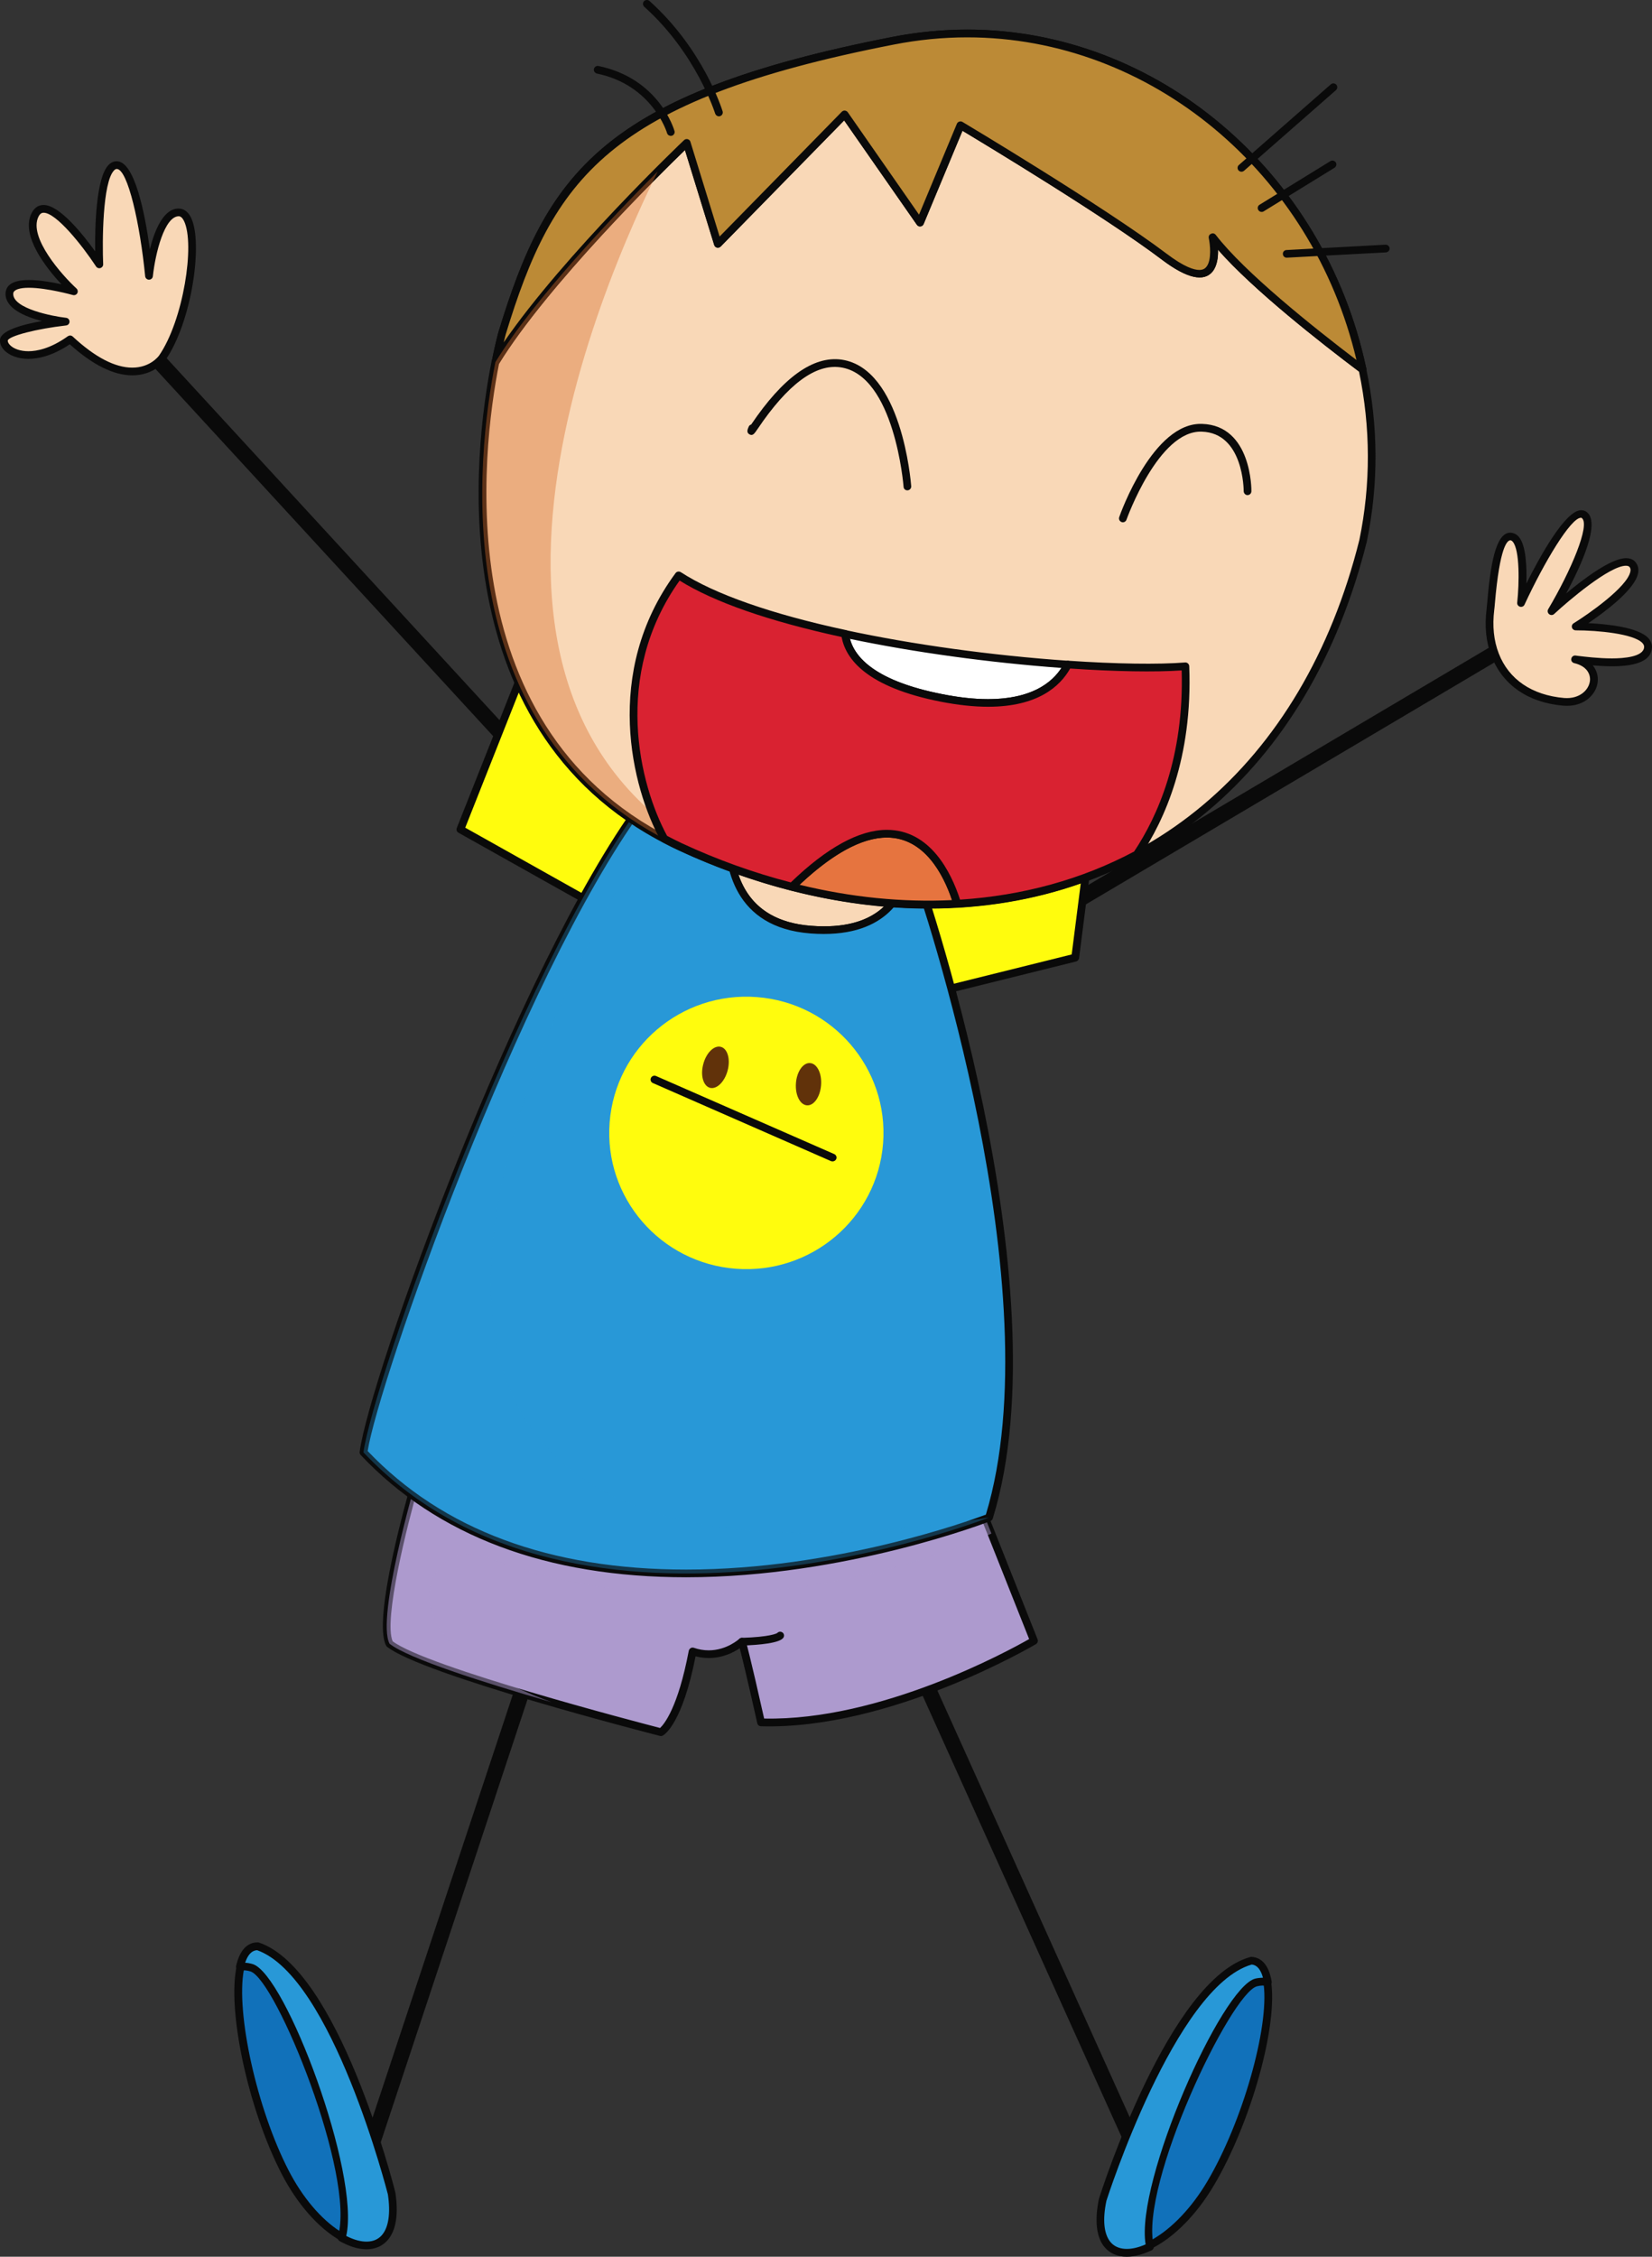 <?xml version="1.0" encoding="UTF-8"?>
<!-- Generator: Adobe Illustrator 28.0.0, SVG Export Plug-In . SVG Version: 6.00 Build 0)  -->
<svg xmlns="http://www.w3.org/2000/svg" xmlns:xlink="http://www.w3.org/1999/xlink" version="1.1" id="Layer_1" x="0px" y="0px" viewBox="0 0 259.71 354.62" style="enable-background:new 0 0 259.71 354.62;" xml:space="preserve">
<rect x="0" y="0" width="259.71" height="354.62" fill="#333333" stroke="none"/>
<style type="text/css">
	.st0{fill:#0A0A0A;}
	.st1{fill:#AD9ACE;}
	.st2{opacity:0.49;}
	.st3{fill:#FFFC0D;}
	.st4{fill:#F9D8B7;}
	.st5{fill:#2898D7;}
	.st6{fill:#61320A;}
	.st7{fill:#1171BA;}
	.st8{opacity:0.31;}
	.st9{fill:#FFDC36;}
	.st10{fill:#BC8A36;}
	.st11{opacity:0.4;}
	.st12{fill:#D76B2A;}
	.st13{fill:#FFFFFF;}
	.st14{fill:#E6743F;}
	.st15{fill:#D92231;}
</style>
<g>
	<g>
		<path class="st0" d="M178.32,338.65c0.2,0.01,0.4-0.02,0.59-0.1c0.62-0.28,0.9-0.99,0.61-1.6l-34.81-77.2    c-0.28-0.61-1-0.88-1.62-0.61c-0.61,0.27-0.89,1-0.62,1.6l34.82,77.2C177.49,338.36,177.9,338.61,178.32,338.65L178.32,338.65z"></path>
	</g>
	<g>
		<path class="st0" d="M58.43,338c0.55,0.04,1.07-0.29,1.25-0.83L84.7,261.7c0.21-0.63-0.13-1.32-0.78-1.53    c-0.64-0.21-1.32,0.14-1.53,0.78l-25.03,75.46c-0.21,0.63,0.14,1.32,0.79,1.52C58.24,337.96,58.34,337.99,58.43,338L58.43,338z"></path>
	</g>
	<g>
		<g>
			<path class="st1" d="M153.59,235.27l8.96,22.56c0,0-22.45,13.48-42.91,12.83c-2.26-10.2-2.99-12.69-2.99-12.69     s-3.3,3.1-7.77,1.53c-2.08,11.09-4.97,12.68-4.97,12.68s-37.2-9.53-42.68-13.9c-2.13-4.11,4.12-25.5,4.12-25.5L153.59,235.27z"></path>
			<path class="st0" d="M103.91,272.8c-0.05,0-0.1-0.01-0.15-0.02c-1.53-0.39-37.39-9.61-42.91-14.01c-0.07-0.06-0.12-0.12-0.16-0.2     c-2.18-4.2,3.43-23.74,4.07-25.96c0.09-0.26,0.34-0.43,0.61-0.43l88.23,2.49c0.25,0.01,0.46,0.16,0.55,0.38l8.97,22.56     c0.11,0.27,0,0.58-0.25,0.74c-0.22,0.13-22.86,13.5-43.25,12.91c-0.28-0.01-0.51-0.21-0.57-0.48     c-1.56-6.98-2.39-10.36-2.76-11.78c-0.93,0.64-2.66,1.54-4.87,1.54c-0.69,0-1.38-0.09-2.07-0.27     c-2.06,10.45-4.81,12.26-5.13,12.44C104.12,272.77,104.02,272.8,103.91,272.8z M61.73,257.91c5.41,4.07,38.56,12.72,42.04,13.62     c0.63-0.58,2.82-3.19,4.51-12.13c0.04-0.17,0.14-0.32,0.3-0.42c0.16-0.09,0.33-0.11,0.5-0.05c0.78,0.27,1.56,0.4,2.34,0.4     c2.84,0,4.79-1.79,4.8-1.8c0.16-0.15,0.38-0.21,0.58-0.15c0.21,0.06,0.37,0.21,0.43,0.41c0.03,0.1,0.73,2.55,2.9,12.26     c18.32,0.38,38.43-10.65,41.66-12.49l-8.62-21.7l-87.36-2.46C64.04,239.55,60.26,254.55,61.73,257.91z"></path>
		</g>
		<g>
			<path class="st0" d="M116.6,258.58c0.02,0,0.05,0,0.07,0c2.68-0.09,5.97-0.38,6.5-1.26c0.17-0.28,0.09-0.66-0.21-0.83     c-0.26-0.15-0.57-0.1-0.77,0.12c-0.13,0.08-1.11,0.61-5.56,0.76c-0.34,0.01-0.6,0.29-0.59,0.62     C116.04,258.3,116.29,258.55,116.6,258.58L116.6,258.58z"></path>
		</g>
		<g>
			<g class="st2">
				<path class="st1" d="M65.36,232.79l88.23,2.48l2.27,5.71c-9.14,4.02-43.64,17.08-79.99,3.54c-8.21-2.71-17.76,12.43,10.85,22.96      c-10.54-3.04-22.56-6.86-25.48-9.19C59.11,254.19,65.36,232.79,65.36,232.79z"></path>
			</g>
		</g>
	</g>
	<g>
		<path class="st0" d="M82.98,121.11c0.33,0.03,0.66-0.08,0.92-0.31c0.49-0.45,0.53-1.22,0.08-1.71L22.64,52.42    c-0.45-0.49-1.23-0.54-1.73-0.08c-0.49,0.45-0.53,1.22-0.08,1.71l61.34,66.67C82.39,120.96,82.68,121.09,82.98,121.11    L82.98,121.11z"></path>
	</g>
	<g>
		<path class="st0" d="M166.88,144.14c0.24,0.01,0.49-0.05,0.71-0.18l69.7-41.26c0.58-0.35,0.77-1.09,0.41-1.66    c-0.33-0.58-1.08-0.76-1.67-0.42l-69.7,41.26c-0.57,0.34-0.76,1.09-0.42,1.66C166.13,143.9,166.49,144.11,166.88,144.14    L166.88,144.14z"></path>
	</g>
	<g>
		<polygon class="st3" points="145.64,156.28 169.04,150.47 171.37,132.11 139.83,136.4   "></polygon>
		<path class="st0" d="M145.64,156.89c-0.27,0-0.51-0.17-0.59-0.43l-5.8-19.89c-0.06-0.17-0.03-0.35,0.08-0.5    c0.1-0.14,0.25-0.25,0.42-0.27l31.55-4.27c0.19-0.03,0.37,0.04,0.5,0.17c0.14,0.13,0.21,0.32,0.18,0.51l-2.34,18.35    c-0.03,0.25-0.21,0.45-0.45,0.52l-23.4,5.81C145.74,156.88,145.69,156.89,145.64,156.89z M140.62,136.9l5.44,18.65l22.42-5.57    l2.19-17.16L140.62,136.9z"></path>
	</g>
	<g>
		<polygon class="st3" points="94.96,142.99 72.38,130.33 83.02,103.5 101.02,125.33   "></polygon>
		<path class="st0" d="M94.96,143.6c-0.11,0-0.21-0.03-0.3-0.08l-22.57-12.66c-0.28-0.15-0.39-0.47-0.28-0.75l10.64-26.83    c0.09-0.21,0.26-0.35,0.48-0.38c0.22-0.03,0.43,0.05,0.56,0.22l18,21.83c0.13,0.16,0.17,0.38,0.1,0.58l-6.06,17.66    c-0.06,0.17-0.19,0.31-0.36,0.37C95.1,143.59,95.03,143.6,94.96,143.6z M73.14,130.06l21.47,12.04l5.71-16.66l-17.12-20.77    L73.14,130.06z"></path>
	</g>
	<g>
		<path class="st4" d="M127.45,146.08c-11.62-0.89-13.16-10.09-12.86-16.28c12.6,2.99,24.66,5.61,28.18,6.37    C142,140.69,138.89,146.96,127.45,146.08z"></path>
		<path class="st0" d="M129.55,146.77c-0.68,0-1.39-0.02-2.14-0.08c-12.34-0.94-13.71-11-13.42-16.92c0.01-0.18,0.1-0.34,0.24-0.46    c0.14-0.11,0.33-0.14,0.5-0.1c11.48,2.72,22.58,5.16,28.17,6.36c0.32,0.07,0.53,0.37,0.47,0.69    C142.7,140.19,140.01,146.77,129.55,146.77z M115.18,130.56c-0.15,6.54,1.97,14.13,12.33,14.92c10.26,0.79,13.6-4.33,14.56-8.85    C136.43,135.42,126.01,133.12,115.18,130.56z"></path>
	</g>
	<g>
		<path class="st5" d="M100.83,126.42c4.39,1.13,9.12,2.28,13.76,3.38c-0.3,6.19,1.24,15.39,12.86,16.28    c11.44,0.87,14.55-5.39,15.32-9.91c0.67,0.15,1.04,0.23,1.04,0.23s23.12,64.96,11.67,102.06c0,0-64.69,25.45-98.34-10.24    C58.6,217.39,81.34,152.89,100.83,126.42z"></path>
		<path class="st0" d="M107.88,247.85c-21.93,0-39.15-6.47-51.18-19.22c-0.13-0.13-0.18-0.31-0.16-0.49    c1.55-11.67,24.81-76.3,43.79-102.07c0.14-0.2,0.4-0.28,0.65-0.22c4.04,1.03,8.66,2.17,13.74,3.37c0.29,0.06,0.49,0.32,0.47,0.61    c-0.32,6.69,1.55,14.83,12.31,15.65c10.71,0.84,13.87-4.77,14.67-9.41c0.03-0.16,0.12-0.31,0.26-0.4    c0.14-0.09,0.31-0.13,0.47-0.09l1.04,0.22c0.21,0.04,0.37,0.19,0.45,0.39c0.23,0.65,23.05,65.58,11.68,102.44    c-0.06,0.18-0.19,0.32-0.36,0.39C155.48,239.11,132.96,247.85,107.88,247.85z M57.8,228.01c11.77,12.36,28.63,18.63,50.08,18.63    c23.36,0,44.49-7.65,47.11-8.64c10.65-35.21-9.93-96.13-11.65-101.09l-0.09-0.02c-0.91,4.22-4.18,10.67-15.84,9.79    c-11.99-0.92-13.62-10.45-13.44-16.41c-4.73-1.12-9.06-2.19-12.88-3.16C81.58,153.86,59.47,217.33,57.8,228.01z"></path>
	</g>
	<g>
		<g>
			<path class="st3" d="M95.84,176.38c-0.91,11.79,7.96,22.08,19.84,22.99c11.87,0.9,22.23-7.92,23.15-19.7     c0.91-11.79-7.97-22.08-19.84-22.99C107.11,155.77,96.75,164.59,95.84,176.38z"></path>
		</g>
		<g>
			<path class="st6" d="M110.56,167.22c-0.48,1.78,0.01,3.44,1.06,3.72c1.06,0.27,2.3-0.95,2.77-2.72c0.47-1.78-0.01-3.45-1.07-3.72     C112.26,164.22,111.02,165.45,110.56,167.22z"></path>
		</g>
		<g>
			<path class="st6" d="M125.13,170.21c-0.14,1.84,0.63,3.39,1.72,3.48c1.09,0.09,2.09-1.33,2.23-3.17     c0.15-1.84-0.63-3.39-1.72-3.47C126.28,166.95,125.26,168.37,125.13,170.21z"></path>
		</g>
		<g>
			<path class="st0" d="M130.85,182.5c0.26,0.01,0.5-0.12,0.61-0.36c0.14-0.3-0.01-0.66-0.31-0.79l-28.02-12.27     c-0.31-0.13-0.66,0.01-0.8,0.31c-0.14,0.31,0,0.67,0.31,0.8l28.01,12.27C130.72,182.48,130.79,182.49,130.85,182.5L130.85,182.5z     "></path>
		</g>
	</g>
	<g>
		<path class="st4" d="M25.48,56.26c0,0-4.47,6.34-14.46-2.93c-6.15,4.39-10.55,1.93-10.41,0.12c0.15-1.81,9.72-2.9,9.72-2.9    s-8.79-0.98-8.85-4.32c-0.05-3.34,10.13-0.44,10.13-0.44S3.33,38.16,5.5,33.77c2.17-4.39,10.11,7.76,10.11,7.76    s-0.63-15.54,2.73-15.59c3.37-0.05,5.08,17.4,5.08,17.4s1.11-10.25,4.75-9.97C31.82,33.65,30.3,49.33,25.48,56.26z"></path>
		<path class="st0" d="M20.81,58.98c-2.94,0-6.25-1.64-9.84-4.88c-2.79,1.88-5.07,2.29-6.5,2.29c-1.61,0-3.01-0.51-3.83-1.39    c-0.46-0.49-0.69-1.06-0.64-1.61c0.11-1.43,3.36-2.36,6.59-2.94c-2.64-0.68-5.69-1.96-5.72-4.24c-0.01-0.52,0.18-0.99,0.52-1.35    C1.98,44.29,3.01,44,4.53,44c1.68,0,3.66,0.35,5.13,0.67c-2.38-2.55-6.45-7.66-4.7-11.17c0.53-1.07,1.33-1.29,1.9-1.29    c2.5,0,6.19,4.64,8.1,7.29c-0.05-3.82,0.13-11.5,2.08-13.55c0.38-0.4,0.82-0.61,1.31-0.61c2.82,0,4.43,8.16,5.21,13.83    c0.75-3.04,2.21-6.56,4.67-6.39c0.53,0.04,1.28,0.33,1.82,1.46c1.9,3.95,0.09,16.42-4.06,22.37    C25.92,56.7,24.27,58.98,20.81,58.98z M11.02,52.72c0.15,0,0.3,0.06,0.42,0.17c3.49,3.24,6.64,4.88,9.36,4.88    c2.8,0,4.12-1.79,4.18-1.86c3.86-5.56,5.69-17.54,3.96-21.16c-0.24-0.49-0.51-0.75-0.82-0.77l0,0c-2.26,0-3.69,5.79-4.09,9.43    c-0.03,0.31-0.29,0.54-0.61,0.54c-0.31,0-0.57-0.24-0.6-0.55c-0.79-8.11-2.73-16.85-4.47-16.85c-0.1,0.01-0.24,0.03-0.43,0.24    c-1.81,1.89-1.85,11.27-1.7,14.73c0.01,0.27-0.16,0.51-0.43,0.6c-0.26,0.08-0.54-0.02-0.69-0.25c-2.14-3.26-6.25-8.44-8.24-8.44    c-0.24,0-0.53,0.07-0.81,0.61c-1.62,3.27,3.76,9.26,5.98,11.3c0.2,0.19,0.25,0.5,0.12,0.74c-0.14,0.24-0.43,0.36-0.7,0.28    c-0.04-0.01-4.06-1.14-6.91-1.14c-1.52,0-2.07,0.32-2.27,0.52C2.13,45.86,2.08,46,2.08,46.21c0.03,2.29,6.16,3.49,8.31,3.73    c0.31,0.03,0.54,0.29,0.54,0.6c0,0.31-0.23,0.57-0.54,0.6c-4.65,0.53-8.94,1.64-9.17,2.36c-0.02,0.2,0.1,0.45,0.32,0.69    c0.58,0.63,1.68,1,2.93,1c1.32,0,3.47-0.41,6.19-2.35C10.78,52.76,10.9,52.72,11.02,52.72z"></path>
	</g>
	<g>
		<path class="st4" d="M235.06,102.91c-0.82-2.08-1.08-4.51-0.75-7.14c0.18-1.45,0.68-11.66,3.19-11.46    c2.74,0.21,1.64,10.46,1.64,10.46s7.35-15.85,9.95-13.83c2.6,2.03-5.15,15.11-5.15,15.11s10.88-10.11,12.79-7.23    c1.92,2.88-9.01,9.64-9.01,9.64s11.62-0.03,11.37,3.3c-0.25,3.45-9.51,2.1-11.47,1.86c4.97,1.18,3.21,7.11-1.78,6.68    C240.38,109.82,236.66,107.03,235.06,102.91z"></path>
		<path class="st0" d="M246.35,110.91c-0.18,0-0.37-0.01-0.56-0.02c-5.53-0.47-9.54-3.23-11.31-7.76c-0.86-2.2-1.12-4.71-0.77-7.43    c0.01-0.19,0.05-0.53,0.09-0.97c0.49-5.73,1.28-11.03,3.64-11.03c0.58,0.04,1.01,0.27,1.35,0.68c1.12,1.33,1.25,4.72,1.17,7.31    c2.18-4.35,6.15-11.52,8.61-11.52c0.34,0,0.63,0.1,0.9,0.31c2.16,1.69-0.88,8.36-3.25,12.77c2.82-2.35,7.07-5.54,9.42-5.54    c0.9,0,1.37,0.43,1.6,0.79c0.31,0.47,0.4,1.02,0.27,1.64c-0.56,2.57-5.23,6.03-7.81,7.78c2.84,0.14,7.81,0.62,9.42,2.34    c0.42,0.46,0.63,0.99,0.58,1.56c-0.14,1.91-2.25,2.88-6.28,2.88c-1.04,0-2.09-0.07-3.02-0.14c0.67,0.82,0.87,1.79,0.77,2.62    C250.96,109.02,249.23,110.91,246.35,110.91z M237.45,84.9c-0.49,0-1.67,0.96-2.44,9.92c-0.04,0.46-0.07,0.82-0.1,1.01    c-0.31,2.53-0.08,4.83,0.71,6.86c1.58,4.08,5.23,6.55,10.27,6.99c2.43,0.19,3.89-1.25,4.06-2.68c0.12-1.04-0.46-2.33-2.48-2.8    c-0.31-0.08-0.52-0.38-0.45-0.69c0.06-0.32,0.36-0.54,0.67-0.5l0.36,0.05c1.06,0.13,3.25,0.4,5.36,0.4c1.84,0,4.95-0.23,5.06-1.76    c0.01-0.15-0.01-0.37-0.26-0.65c-1.37-1.47-7.03-2-10.5-2c-0.27,0-0.51-0.18-0.58-0.43c-0.08-0.26,0.03-0.54,0.26-0.68    c2.3-1.42,8.37-5.65,8.91-8.09c0.09-0.39-0.01-0.59-0.09-0.71c-0.08-0.11-0.22-0.24-0.6-0.24c-2.56,0-9.01,5.47-11.28,7.58    c-0.22,0.21-0.55,0.22-0.79,0.03c-0.24-0.19-0.3-0.52-0.15-0.78c3.6-6.07,6.64-13.27,5.29-14.32c-0.04-0.04-0.08-0.05-0.14-0.05    c-1.59,0-5.76,6.94-8.87,13.65c-0.12,0.27-0.42,0.41-0.71,0.33c-0.28-0.08-0.48-0.35-0.44-0.65c0.32-2.99,0.42-8.23-0.69-9.55    C237.67,84.94,237.54,84.91,237.45,84.9L237.45,84.9z"></path>
	</g>
	<g>
		<g>
			<path class="st7" d="M39.65,309.11c4.8,1.45,16.93,33.32,14.17,42.45c-3.06-1.73-6.43-5.23-9.01-10.26     c-5.18-10.04-8.51-25.65-6.98-32.33C38.37,308.87,38.97,308.91,39.65,309.11z"></path>
			<path class="st0" d="M53.82,352.17c-0.11,0-0.21-0.03-0.3-0.08c-3.44-1.94-6.81-5.77-9.25-10.5     c-5.28-10.23-8.62-25.83-7.04-32.74c0.06-0.24,0.25-0.43,0.49-0.47c0.64-0.12,1.36-0.07,2.11,0.16     c5.29,1.6,17.34,34.06,14.58,43.2c-0.06,0.18-0.19,0.32-0.36,0.38C53.97,352.15,53.9,352.17,53.82,352.17z M38.34,309.53     c-1.28,6.78,2.05,21.86,7.02,31.5c2.16,4.21,5.07,7.65,8.07,9.58c2.02-10.25-10-39.73-13.95-40.92     C39.07,309.57,38.69,309.51,38.34,309.53z"></path>
		</g>
		<g>
			<path class="st5" d="M40.52,305.83c12.32,4.19,21.06,38.88,21.06,38.88c1.15,7.82-2.97,9.7-7.87,6.93     c2.76-9.13-9.37-41-14.16-42.45c-0.68-0.2-1.28-0.24-1.82-0.14C38.19,307.06,39.08,305.82,40.52,305.83z"></path>
			<path class="st0" d="M57.62,353.45c-1.26,0-2.72-0.44-4.21-1.28c-0.25-0.13-0.37-0.43-0.29-0.7c2.85-9.44-9.71-40.46-13.76-41.69     c-0.56-0.17-1.08-0.21-1.53-0.12c-0.19,0.04-0.4-0.03-0.55-0.18c-0.14-0.15-0.2-0.35-0.16-0.56c0.7-3.06,2.22-3.7,3.37-3.7     c0.07,0,0.16,0.01,0.23,0.03c12.49,4.24,21.09,37.88,21.44,39.31c0.51,3.4,0.09,5.95-1.21,7.44     C60.13,352.95,58.98,353.45,57.62,353.45z M54.43,351.35c2.37,1.22,4.46,1.2,5.6-0.12c1.06-1.21,1.39-3.43,0.95-6.41     c-0.08-0.29-8.74-34.18-20.56-38.37c-0.83,0.04-1.46,0.7-1.88,1.97c0.38,0.02,0.77,0.09,1.18,0.21     C44.92,310.2,56.66,341.6,54.43,351.35z"></path>
		</g>
	</g>
	<g>
		<g>
			<path class="st7" d="M197.38,311.32c-4.87,1.16-18.9,32.25-16.71,41.52c3.16-1.54,6.74-4.83,9.63-9.69     c5.77-9.73,10.04-25.1,8.91-31.86C198.68,311.15,198.07,311.15,197.38,311.32z"></path>
			<path class="st0" d="M180.67,353.44c-0.09,0-0.17-0.01-0.25-0.06c-0.17-0.08-0.3-0.23-0.34-0.41     c-2.2-9.29,11.78-40.97,17.16-42.25c0.74-0.18,1.46-0.19,2.11-0.03c0.23,0.06,0.41,0.25,0.45,0.49     c1.17,6.98-3.11,22.37-8.99,32.27c-2.72,4.59-6.32,8.21-9.87,9.93C180.86,353.43,180.77,353.44,180.67,353.44z M198.39,311.8     c-0.27,0-0.57,0.04-0.87,0.11c-4.01,0.96-17.8,29.66-16.39,40.02c3.1-1.75,6.21-5.01,8.63-9.08c5.54-9.33,9.78-24.19,8.9-31.03     C198.57,311.8,198.48,311.8,198.39,311.8z"></path>
		</g>
		<g>
			<path class="st5" d="M196.73,308.09c-12.56,3.44-23.37,37.56-23.37,37.56c-1.63,7.74,2.38,9.85,7.43,7.39     c-2.19-9.28,11.84-40.37,16.71-41.53c0.69-0.16,1.3-0.16,1.83-0.03C198.98,309.45,198.17,308.16,196.73,308.09z"></path>
			<path class="st0" d="M177.12,354.62c-1.46,0-2.67-0.54-3.5-1.54c-1.27-1.55-1.56-4.16-0.86-7.55     c0.46-1.46,11.08-34.53,23.8-38.01c0.07-0.02,0.13-0.03,0.2-0.02c1.16,0.06,2.64,0.78,3.16,3.89c0.03,0.21-0.04,0.41-0.19,0.55     c-0.15,0.14-0.36,0.19-0.56,0.14c-0.45-0.11-0.97-0.1-1.54,0.04c-4.11,0.98-18.53,31.2-16.25,40.8c0.06,0.27-0.07,0.56-0.32,0.68     C179.64,354.27,178.32,354.62,177.12,354.62z M196.79,308.7c-12.05,3.47-22.74,36.79-22.85,37.12c-0.62,2.96-0.41,5.21,0.63,6.48     c1.08,1.31,3.12,1.44,5.53,0.38c-1.63-9.86,11.97-40.51,17.26-41.77c0.41-0.1,0.82-0.12,1.19-0.14     C198.2,309.48,197.61,308.78,196.79,308.7z"></path>
		</g>
	</g>
	<g class="st8">
		<path class="st5" d="M100.83,126.42c1.1,0.29,2.27,0.57,3.41,0.86c-8.46,13.4-80.15,132.12,51.24,111.18    c0,0-64.69,25.45-98.34-10.24C58.6,217.39,81.34,152.89,100.83,126.42z"></path>
	</g>
	<g>
		<g>
			<g>
				<path class="st9" d="M190.65,37.28c0,0,2.25,10.5-7.58,3.07s-32.05-20.68-32.05-20.68l-6.39,15.31l-11.84-17l-19.94,20.35      l-4.89-15.87c0,0-21.4,20.32-30.09,34.46c0.57-2.88,1.04-4.57,1.04-4.57c7.65-24.93,16.76-37.2,61.5-45.94      c35.47-6.92,66.85,18.69,73.78,51.65C207.46,52.97,195.52,43.6,190.65,37.28z"></path>
				<path class="st0" d="M214.2,58.65c-0.13,0-0.26-0.04-0.36-0.12c-6.2-4.65-16.86-13.01-22.36-19.29      c0.04,1.16-0.13,2.54-0.86,3.44c-1.35,1.65-3.99,1.11-7.92-1.85c-8.78-6.65-27.76-18.1-31.39-20.28l-6.11,14.66      c-0.09,0.21-0.28,0.35-0.5,0.37c-0.23,0.03-0.44-0.08-0.56-0.26l-11.43-16.4l-19.41,19.82c-0.15,0.15-0.38,0.21-0.58,0.17      c-0.21-0.05-0.38-0.2-0.44-0.41l-4.6-14.92c-3.79,3.66-21.62,21.19-29.27,33.65c-0.15,0.25-0.46,0.35-0.74,0.25      c-0.27-0.11-0.43-0.39-0.37-0.68c0.57-2.86,1.04-4.54,1.06-4.62C85.93,27.39,94.52,14.75,140.3,5.8      c3.9-0.76,7.86-1.15,11.76-1.15c29.8,0,56.13,22.32,62.7,53.11c0.05,0.08,0.08,0.19,0.08,0.29c0,0.34-0.28,0.62-0.62,0.6      C214.21,58.65,214.2,58.65,214.2,58.65z M190.65,36.67c0.19,0,0.37,0.09,0.48,0.24c4.52,5.87,15.28,14.46,22.12,19.66      c-6.95-29.47-32.43-50.7-61.19-50.7c-3.83,0-7.7,0.38-11.53,1.13C95.4,15.81,86.95,28.21,79.51,52.52      c0,0.01-0.13,0.45-0.32,1.28c9.47-13.8,28.15-31.59,28.35-31.78c0.15-0.15,0.37-0.2,0.58-0.15c0.2,0.06,0.36,0.21,0.42,0.41      l4.59,14.89l19.21-19.61c0.13-0.13,0.3-0.2,0.49-0.18c0.18,0.02,0.34,0.11,0.45,0.26l11.2,16.09l5.95-14.28      c0.07-0.16,0.21-0.29,0.38-0.34c0.17-0.06,0.35-0.04,0.5,0.05c0.22,0.13,22.36,13.35,32.11,20.72c2.77,2.1,4.32,2.54,5.12,2.54      c0.49,0,0.84-0.15,1.11-0.48c0.88-1.07,0.58-3.62,0.38-4.52c-0.06-0.28,0.08-0.56,0.34-0.67      C190.49,36.69,190.57,36.67,190.65,36.67z"></path>
			</g>
			<g>
				<path class="st4" d="M107.97,22.45l4.89,15.87l19.94-20.35l11.84,17l6.39-15.31c0,0,22.22,13.25,32.05,20.68      s7.58-3.07,7.58-3.07c4.87,6.32,16.81,15.7,23.55,20.77c1.82,8.62,1.98,17.74,0.09,26.92c-13.59,54.46-62.46,68.96-107.35,48.1      c-37.4-17.37-31.93-61.81-29.06-76.16C86.57,42.77,107.97,22.45,107.97,22.45z"></path>
				<path class="st0" d="M145.97,142.78c-12.79,0-26.38-3.17-39.29-9.17c-38-17.64-32.11-63.26-29.4-76.83      c0.01-0.07,0.04-0.14,0.08-0.2c8.63-14.04,29.97-34.38,30.19-34.58c0.15-0.15,0.37-0.2,0.58-0.15c0.2,0.06,0.36,0.21,0.42,0.41      l4.59,14.89l19.21-19.61c0.13-0.13,0.3-0.2,0.49-0.18c0.18,0.02,0.34,0.11,0.45,0.26l11.2,16.09l5.95-14.28      c0.07-0.16,0.21-0.29,0.38-0.34c0.17-0.06,0.35-0.04,0.5,0.05c0.22,0.13,22.36,13.35,32.11,20.72c2.77,2.1,4.32,2.54,5.12,2.54      c0.49,0,0.84-0.15,1.11-0.48c0.88-1.07,0.58-3.63,0.38-4.52c-0.06-0.28,0.08-0.56,0.34-0.67c0.26-0.12,0.56-0.04,0.73,0.18      c4.83,6.27,16.76,15.63,23.44,20.66c0.12,0.09,0.19,0.22,0.23,0.36c1.92,9.06,1.95,18.2,0.1,27.16      C205.86,121.22,180.1,142.78,145.97,142.78z M78.46,57.13c-2.68,13.48-8.36,58.16,28.74,75.39c12.75,5.92,26.16,9.05,38.78,9.05      c33.54,0,58.86-21.22,67.73-56.75c1.79-8.71,1.78-17.6-0.06-26.43c-6.21-4.68-16.72-12.93-22.17-19.15      c0.04,1.16-0.13,2.54-0.86,3.44c-1.35,1.65-3.99,1.11-7.92-1.85c-8.77-6.65-27.76-18.1-31.39-20.28l-6.11,14.66      c-0.09,0.21-0.28,0.35-0.5,0.37c-0.23,0.03-0.44-0.08-0.56-0.26l-11.43-16.4l-19.41,19.82c-0.15,0.15-0.38,0.21-0.58,0.17      c-0.21-0.05-0.38-0.2-0.44-0.41l-4.6-14.92C103.89,27.23,86.14,44.68,78.46,57.13z"></path>
			</g>
		</g>
		<g>
			<path class="st0" d="M142.59,77.05c0.03,0.01,0.07,0.01,0.09,0c0.34-0.02,0.59-0.31,0.57-0.65c-0.06-0.76-1.5-18.53-10.96-19.89     c-4.46-0.61-9.2,2.8-14.2,10.2c-0.17,0.04-0.32,0.17-0.39,0.35c-0.18,0.41-0.39,0.92,0.13,1.2c0.5,0.27,0.75-0.08,1.27-0.85     c4.71-6.99,9.08-10.26,13.03-9.69c8.5,1.22,9.91,18.6,9.92,18.77C142.06,76.8,142.3,77.03,142.59,77.05L142.59,77.05z"></path>
		</g>
		<g>
			<path class="st0" d="M176.48,82.07c0.27,0.02,0.52-0.14,0.61-0.4c0.06-0.15,5.04-14.08,11.83-13.84c6.61,0.19,6.6,9.26,6.6,9.35     c0,0.33,0.28,0.63,0.6,0.62c0.34,0,0.61-0.27,0.61-0.61c0.01-0.11,0.1-10.34-7.76-10.58c-7.69-0.27-12.81,14.04-13.02,14.65     c-0.11,0.32,0.06,0.66,0.37,0.77C176.37,82.06,176.42,82.07,176.48,82.07L176.48,82.07z"></path>
		</g>
		<g>
			<path class="st10" d="M190.65,37.28c0,0,2.25,10.5-7.58,3.07s-32.05-20.68-32.05-20.68l-6.39,15.31l-11.84-17l-19.94,20.35     l-4.89-15.87c0,0-21.4,20.32-30.09,34.46c0.57-2.88,1.04-4.57,1.04-4.57c7.65-24.93,16.76-37.2,61.5-45.94     c35.47-6.92,66.85,18.69,73.78,51.65C207.46,52.97,195.52,43.6,190.65,37.28z"></path>
			<path class="st0" d="M214.2,58.65c-0.13,0-0.26-0.04-0.36-0.12c-6.2-4.65-16.86-13.01-22.36-19.29c0.04,1.16-0.13,2.54-0.86,3.44     c-1.35,1.65-3.99,1.11-7.92-1.85c-8.78-6.65-27.76-18.1-31.39-20.28l-6.11,14.66c-0.09,0.21-0.28,0.35-0.5,0.37     c-0.23,0.03-0.44-0.08-0.56-0.26l-11.43-16.4l-19.41,19.82c-0.15,0.15-0.38,0.21-0.58,0.17c-0.21-0.05-0.38-0.2-0.44-0.41     l-4.6-14.92c-3.79,3.66-21.62,21.19-29.27,33.65c-0.15,0.25-0.46,0.35-0.74,0.25c-0.27-0.11-0.43-0.39-0.37-0.68     c0.57-2.86,1.04-4.54,1.06-4.62C85.93,27.39,94.52,14.75,140.3,5.8c3.9-0.76,7.86-1.15,11.76-1.15c29.8,0,56.13,22.32,62.7,53.11     c0.05,0.08,0.08,0.19,0.08,0.29c0,0.34-0.28,0.62-0.62,0.6C214.21,58.65,214.2,58.65,214.2,58.65z M190.65,36.67     c0.19,0,0.37,0.09,0.48,0.24c4.52,5.87,15.28,14.46,22.12,19.66c-6.95-29.47-32.43-50.7-61.19-50.7c-3.83,0-7.7,0.38-11.53,1.13     C95.4,15.81,86.95,28.21,79.51,52.52c0,0.01-0.13,0.45-0.32,1.28c9.47-13.8,28.15-31.59,28.35-31.78     c0.15-0.15,0.37-0.2,0.58-0.15c0.2,0.06,0.36,0.21,0.42,0.41l4.59,14.89l19.21-19.61c0.13-0.13,0.3-0.2,0.49-0.18     c0.18,0.02,0.34,0.11,0.45,0.26l11.2,16.09l5.95-14.28c0.07-0.16,0.21-0.29,0.38-0.34c0.17-0.06,0.35-0.04,0.5,0.05     c0.22,0.13,22.36,13.35,32.11,20.72c2.77,2.1,4.32,2.54,5.12,2.54c0.49,0,0.84-0.15,1.11-0.48c0.88-1.07,0.58-3.62,0.38-4.52     c-0.06-0.28,0.08-0.56,0.34-0.67C190.49,36.69,190.57,36.67,190.65,36.67z"></path>
		</g>
		<g>
			<path class="st0" d="M112.97,18.28c0.08,0,0.17,0,0.23-0.03c0.32-0.1,0.5-0.44,0.4-0.76c-0.12-0.39-3.07-9.79-11.5-17.34     c-0.25-0.22-0.63-0.2-0.86,0.05c-0.23,0.25-0.2,0.63,0.04,0.86c8.18,7.33,11.12,16.7,11.15,16.79     C112.52,18.1,112.74,18.26,112.97,18.28L112.97,18.28z"></path>
		</g>
		<g>
			<path class="st0" d="M105.4,21.35c0.07,0.01,0.14,0,0.22-0.02c0.32-0.09,0.51-0.43,0.42-0.74c-0.1-0.34-2.46-8.25-11.95-10.22     c-0.31-0.07-0.65,0.14-0.72,0.47c-0.07,0.32,0.15,0.65,0.48,0.72c8.77,1.83,11,9.29,11.02,9.36     C104.93,21.16,105.15,21.32,105.4,21.35L105.4,21.35z"></path>
		</g>
		<g>
			<path class="st0" d="M195.12,26.98c0.17,0.02,0.33-0.04,0.46-0.15l14.44-12.66c0.26-0.23,0.28-0.61,0.06-0.86     c-0.23-0.25-0.62-0.28-0.87-0.05l-14.45,12.67c-0.25,0.22-0.27,0.6-0.05,0.85C194.82,26.9,194.97,26.97,195.12,26.98     L195.12,26.98z"></path>
		</g>
		<g>
			<path class="st0" d="M198.3,33.3c0.13,0.01,0.26-0.01,0.37-0.09l11.13-6.85c0.28-0.18,0.38-0.55,0.2-0.84     c-0.18-0.28-0.56-0.37-0.85-0.2l-11.13,6.85c-0.29,0.17-0.38,0.55-0.2,0.84C197.94,33.19,198.12,33.29,198.3,33.3L198.3,33.3z"></path>
		</g>
		<g>
			<path class="st0" d="M202.23,40.49c0.03,0.01,0.05,0,0.08,0l15.57-0.83c0.33-0.02,0.59-0.3,0.58-0.64     c-0.02-0.33-0.31-0.58-0.64-0.57l-15.57,0.84c-0.34,0.01-0.6,0.3-0.57,0.63C201.69,40.23,201.94,40.47,202.23,40.49L202.23,40.49     z"></path>
		</g>
		<g class="st11">
			<path class="st12" d="M77.88,56.91c6.17-10.05,18.73-23.18,25.51-29.96c-11.75,23.88-40,93.77,21.1,112.4     c0.01,0.01,0.01,0.01,0.03,0.02c-5.87-1.5-11.75-3.6-17.57-6.3C69.54,115.7,75.01,71.26,77.88,56.91z"></path>
		</g>
		<g>
			<g>
				<path class="st13" d="M148.03,109.67c-11.82-2.32-14.77-6.78-15.18-10.07c11.56,2.49,24.37,4.08,35.03,4.82      C166.14,107.79,161.34,112.3,148.03,109.67z"></path>
				<path class="st0" d="M155.32,111.06c-2.23,0-4.73-0.27-7.41-0.79c-12.15-2.39-15.23-7.08-15.68-10.59      c-0.03-0.19,0.05-0.39,0.19-0.52c0.15-0.13,0.35-0.19,0.54-0.14c10.56,2.27,22.97,3.98,34.95,4.81c0.21,0.01,0.39,0.13,0.49,0.3      c0.11,0.18,0.11,0.39,0.01,0.58C166.93,107.6,163.44,111.06,155.32,111.06z M133.61,100.39c0.81,2.99,4.12,6.65,14.53,8.69      c2.61,0.52,5.03,0.78,7.18,0.78c6.73,0,9.98-2.5,11.55-4.9C155.47,104.12,143.73,102.51,133.61,100.39z"></path>
			</g>
			<g>
				<path class="st14" d="M150.49,142.01c-8.43,0.49-17.19-0.4-26-2.66C142.1,122.15,148.6,135.89,150.49,142.01z"></path>
				<path class="st0" d="M145.92,142.74c-7.06,0-14.32-0.95-21.59-2.81c-0.21-0.05-0.38-0.22-0.43-0.43c-0.06-0.21,0-0.44,0.15-0.59      c5.79-5.66,10.96-8.52,15.36-8.52c7.08,0,10.34,7.16,11.66,11.43c0.05,0.18,0.02,0.37-0.09,0.52c-0.1,0.15-0.27,0.25-0.46,0.26      C149.01,142.7,147.46,142.74,145.92,142.74z M125.7,139.03c8.1,1.98,16.17,2.78,23.96,2.41c-1.34-3.98-4.33-9.83-10.24-9.83      C135.54,131.61,130.93,134.11,125.7,139.03z"></path>
			</g>
			<g>
				<path class="st15" d="M106.68,90.41c5.9,3.84,15.5,6.89,26.16,9.19c0.41,3.3,3.37,7.75,15.18,10.07      c13.32,2.63,18.12-1.88,19.85-5.25c7.69,0.53,14.27,0.62,18.47,0.28c0.55,14.01-3.63,23.62-7.64,29.57      c-8.61,4.6-18.19,7.14-28.22,7.74c-1.88-6.12-8.39-19.86-26-2.66c-5.86-1.5-11.74-3.58-17.55-6.28      c-0.87-0.4-1.71-0.84-2.53-1.27C99.35,122.59,95.83,105.15,106.68,90.41z"></path>
				<path class="st0" d="M150.49,142.61c-0.27,0-0.5-0.18-0.58-0.43c-1.21-3.95-4.19-10.57-10.48-10.57      c-4.07,0-8.96,2.75-14.51,8.17c-0.15,0.15-0.37,0.21-0.58,0.16c-5.99-1.54-11.93-3.66-17.65-6.32c-0.87-0.4-1.68-0.82-2.49-1.25      c-0.11-0.06-0.27-0.18-0.32-0.28c-4.55-8.26-9.18-26.42,2.32-42.03c0.19-0.26,0.55-0.32,0.83-0.15      c5.26,3.43,14.24,6.58,25.95,9.1c0.25,0.06,0.45,0.26,0.48,0.52c0.39,3.12,3.26,7.31,14.69,9.55c2.61,0.52,5.03,0.78,7.18,0.78      c7.5,0,10.67-3.1,12.01-5.71c0.12-0.22,0.35-0.34,0.58-0.33c7.51,0.52,14.23,0.61,18.38,0.28c0.16-0.02,0.33,0.04,0.45,0.15      c0.13,0.11,0.2,0.27,0.21,0.43c0.56,14.41-3.89,24.23-7.74,29.93c-0.06,0.09-0.14,0.16-0.23,0.2      c-8.54,4.57-18.12,7.19-28.47,7.81C150.51,142.61,150.5,142.61,150.49,142.61z M139.42,130.4c6.83,0,10.11,6.67,11.51,10.97      c9.92-0.65,19.13-3.19,27.36-7.56c3.67-5.49,7.87-14.83,7.48-28.46c-4.16,0.28-10.49,0.18-17.53-0.3      c-1.6,2.83-5.12,6.01-12.91,6.01c-2.23,0-4.73-0.27-7.41-0.79c-11.66-2.29-14.97-6.7-15.61-10.17      c-11.47-2.5-20.03-5.48-25.47-8.87c-10.63,14.92-6.31,32.11-1.97,40.11c0.79,0.42,1.55,0.8,2.33,1.17      c5.55,2.58,11.31,4.65,17.12,6.15C129.99,133.19,135.08,130.4,139.42,130.4z"></path>
			</g>
		</g>
	</g>
</g>
</svg>
